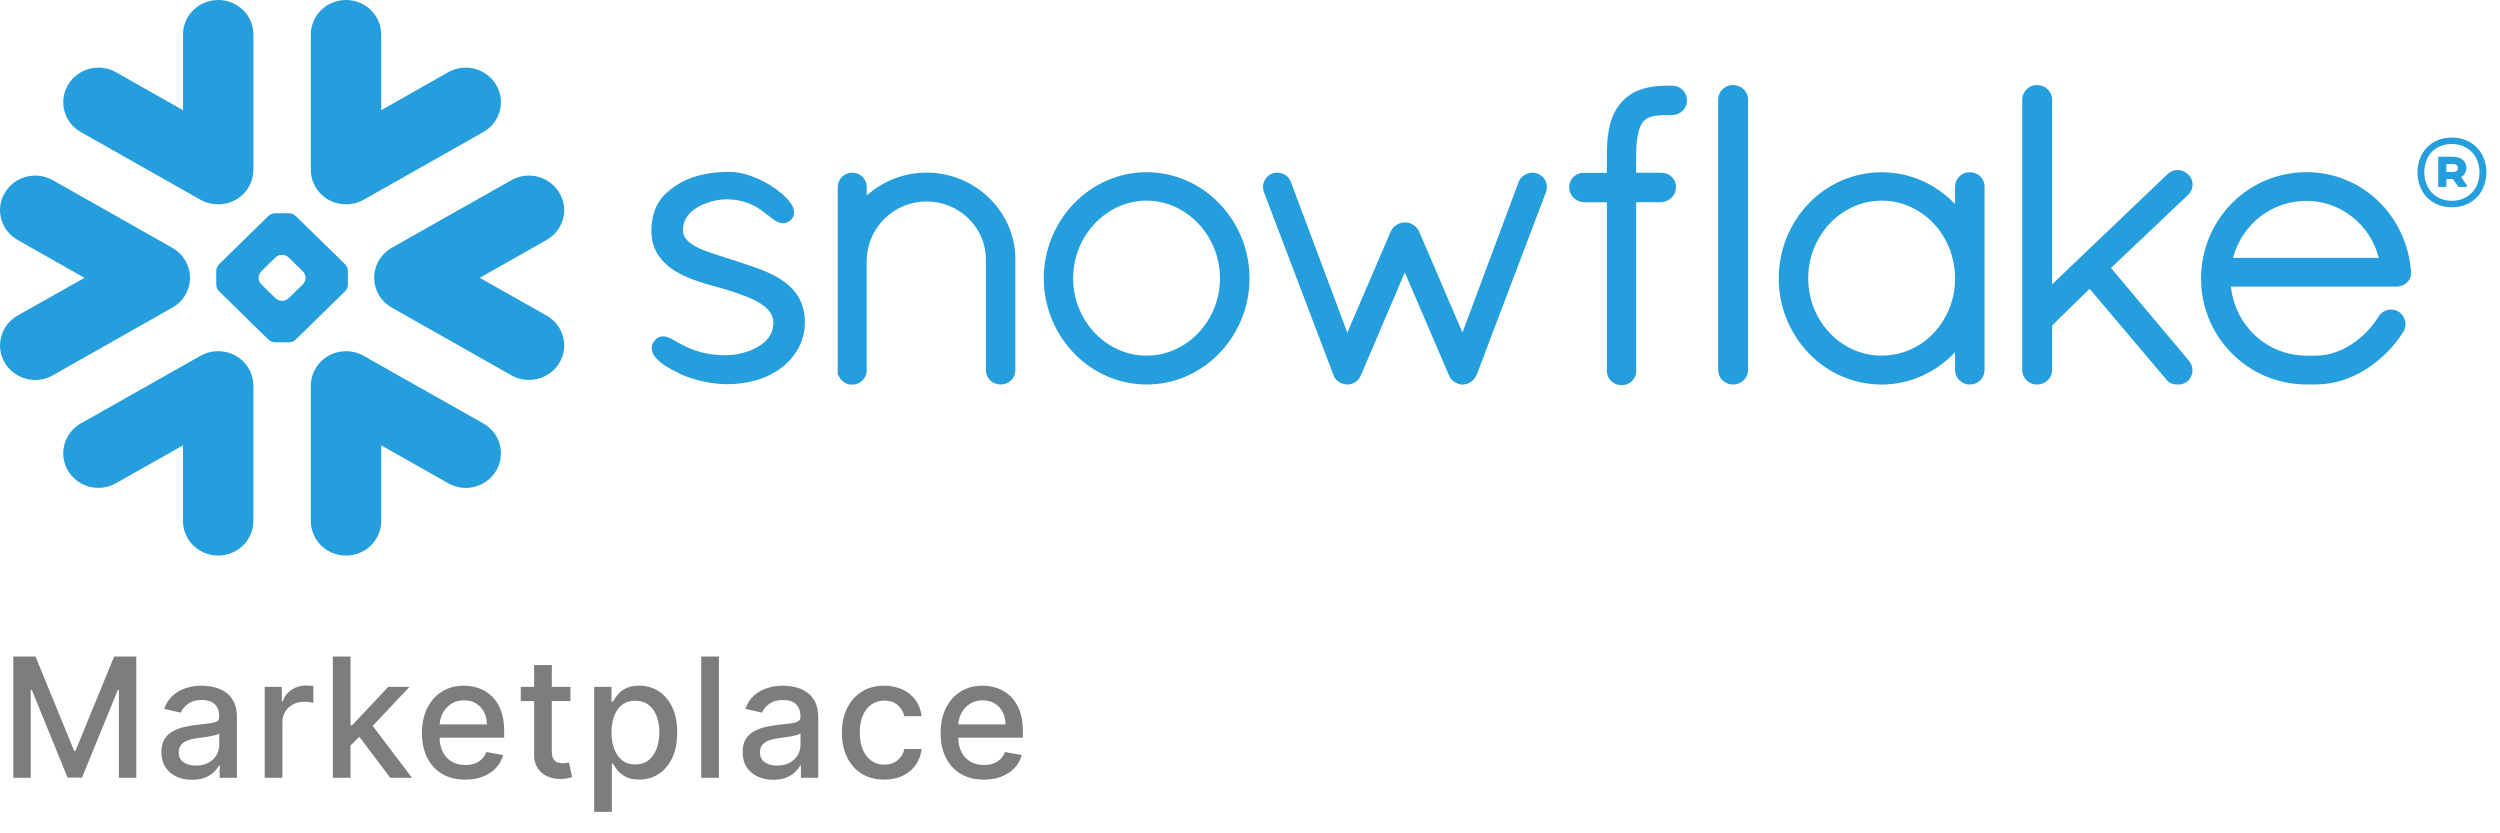 <svg width="90" height="30" viewBox="0 0 90 30" fill="none" xmlns="http://www.w3.org/2000/svg">
<g clip-path="url(#clip0_1334_13548)">
<path fill-rule="evenodd" clip-rule="evenodd" d="M88.302 5.906H88.067V6.191H88.302C88.413 6.191 88.483 6.142 88.483 6.051C88.483 5.955 88.417 5.906 88.302 5.906ZM87.776 5.643H88.309C88.599 5.643 88.791 5.798 88.791 6.041C88.792 6.109 88.775 6.176 88.741 6.234C88.707 6.293 88.658 6.342 88.599 6.375L88.807 6.671V6.73H88.505L88.302 6.445H88.067V6.73H87.776V5.643ZM89.262 6.206C89.262 5.625 88.868 5.184 88.263 5.184C87.67 5.184 87.275 5.604 87.275 6.206C87.275 6.781 87.67 7.229 88.263 7.229C88.868 7.229 89.262 6.787 89.262 6.206ZM89.51 6.206C89.51 6.889 89.044 7.461 88.265 7.461C87.491 7.461 87.029 6.886 87.029 6.206C87.029 5.524 87.49 4.952 88.265 4.952C89.044 4.954 89.51 5.523 89.51 6.206ZM19.678 8.638L17.272 10.001L19.678 11.361C19.822 11.441 19.948 11.549 20.049 11.678C20.151 11.807 20.225 11.955 20.268 12.113C20.311 12.271 20.322 12.436 20.3 12.599C20.279 12.761 20.224 12.917 20.141 13.059C19.97 13.344 19.693 13.551 19.369 13.636C19.046 13.721 18.702 13.676 18.412 13.512L14.104 11.074C13.827 10.92 13.621 10.666 13.528 10.365C13.486 10.235 13.467 10.098 13.471 9.961C13.474 9.863 13.489 9.766 13.515 9.668C13.601 9.364 13.803 9.092 14.102 8.921L18.408 6.487C18.699 6.322 19.044 6.277 19.368 6.363C19.691 6.448 19.968 6.657 20.139 6.943C20.492 7.537 20.285 8.294 19.678 8.638ZM17.4 15.244L13.095 12.811C12.873 12.684 12.617 12.627 12.361 12.648C12.045 12.669 11.748 12.808 11.53 13.038C11.313 13.268 11.191 13.57 11.19 13.886V18.758C11.19 19.446 11.754 20.001 12.456 20.001C13.157 20.001 13.723 19.444 13.723 18.758V16.033L16.134 17.396C16.424 17.562 16.769 17.608 17.093 17.523C17.416 17.438 17.694 17.23 17.864 16.943C18.213 16.349 18.008 15.588 17.4 15.244ZM12.432 10.478L10.642 12.229C10.581 12.286 10.501 12.319 10.417 12.323H9.892C9.808 12.318 9.729 12.285 9.668 12.229L7.878 10.478C7.822 10.418 7.789 10.341 7.785 10.259V9.743C7.789 9.661 7.822 9.583 7.878 9.522L9.666 7.77C9.728 7.715 9.807 7.682 9.89 7.678H10.417C10.501 7.682 10.58 7.714 10.642 7.77L12.432 9.522C12.488 9.583 12.52 9.661 12.524 9.743V10.259C12.524 10.328 12.483 10.428 12.432 10.478ZM11.001 9.992C10.996 9.91 10.962 9.832 10.906 9.771L10.388 9.264C10.326 9.209 10.247 9.177 10.164 9.172H10.143C10.06 9.177 9.982 9.209 9.92 9.264L9.402 9.771C9.348 9.832 9.316 9.91 9.311 9.992V10.012C9.311 10.082 9.351 10.181 9.402 10.231L9.92 10.738C9.972 10.788 10.071 10.831 10.143 10.831H10.164C10.247 10.826 10.326 10.793 10.388 10.738L10.906 10.231C10.962 10.171 10.996 10.094 11.001 10.012V9.992ZM2.91 4.754L7.216 7.19C7.448 7.321 7.705 7.372 7.951 7.353C8.268 7.331 8.565 7.191 8.782 6.961C8.999 6.731 9.121 6.428 9.123 6.113V1.241C9.123 0.556 8.556 0 7.857 0C7.156 0 6.589 0.556 6.589 1.241V3.967L4.177 2.601C3.886 2.436 3.542 2.391 3.218 2.476C2.895 2.561 2.617 2.769 2.447 3.056C2.364 3.197 2.309 3.353 2.288 3.516C2.266 3.678 2.277 3.843 2.32 4.001C2.363 4.159 2.437 4.307 2.538 4.437C2.64 4.566 2.766 4.673 2.91 4.754ZM12.361 7.353C12.608 7.372 12.865 7.321 13.095 7.19L17.4 4.754C17.544 4.674 17.67 4.566 17.771 4.437C17.872 4.307 17.947 4.159 17.99 4.001C18.033 3.843 18.044 3.678 18.023 3.516C18.001 3.354 17.947 3.197 17.864 3.056C17.693 2.77 17.416 2.562 17.093 2.477C16.769 2.392 16.425 2.436 16.134 2.601L13.723 3.967V1.241C13.723 0.556 13.157 0 12.456 0C11.754 0 11.19 0.556 11.19 1.241V6.112C11.188 6.767 11.704 7.304 12.361 7.352V7.353ZM7.951 12.648C7.695 12.626 7.438 12.683 7.216 12.81L2.91 15.243C2.766 15.324 2.64 15.432 2.539 15.561C2.437 15.691 2.363 15.839 2.32 15.997C2.277 16.155 2.266 16.32 2.287 16.483C2.309 16.645 2.363 16.802 2.446 16.943C2.617 17.229 2.894 17.436 3.217 17.521C3.541 17.606 3.885 17.561 4.176 17.396L6.588 16.032V18.758C6.588 19.445 7.155 20 7.856 20C8.554 20 9.122 19.444 9.122 18.758V13.886C9.121 13.57 9 13.267 8.782 13.038C8.565 12.808 8.268 12.668 7.951 12.648H7.951ZM6.783 10.365C6.825 10.235 6.844 10.098 6.84 9.961C6.833 9.748 6.771 9.541 6.659 9.359C6.548 9.176 6.391 9.026 6.204 8.921L1.902 6.487C1.295 6.145 0.52 6.348 0.172 6.944C-0.18 7.537 0.028 8.295 0.636 8.639L3.04 10.002L0.634 11.361C0.491 11.441 0.364 11.549 0.263 11.678C0.161 11.808 0.087 11.956 0.044 12.114C0.001 12.272 -0.01 12.437 0.011 12.599C0.033 12.762 0.087 12.918 0.171 13.059C0.341 13.345 0.619 13.553 0.942 13.637C1.266 13.722 1.61 13.677 1.901 13.512L6.204 11.075C6.496 10.912 6.693 10.654 6.783 10.365ZM60.197 3.084H60.078C60.062 3.084 60.047 3.086 60.031 3.087C60.016 3.086 60.002 3.084 59.985 3.084C59.68 3.084 59.382 3.119 59.105 3.209C58.827 3.295 58.578 3.454 58.385 3.67L58.383 3.668V3.671C58.181 3.891 58.049 4.154 57.966 4.454C57.886 4.754 57.852 5.092 57.849 5.478V6.223H57.011C56.875 6.221 56.743 6.274 56.645 6.369C56.547 6.464 56.491 6.593 56.489 6.729C56.488 6.871 56.542 7.009 56.641 7.112C56.741 7.213 56.875 7.273 57.017 7.281H57.849V13.341L57.848 13.355C57.848 13.498 57.908 13.628 58.006 13.722C58.103 13.814 58.239 13.868 58.387 13.868C58.524 13.867 58.655 13.813 58.752 13.717C58.849 13.62 58.903 13.49 58.903 13.354V7.278H59.803C59.944 7.272 60.078 7.213 60.178 7.114C60.228 7.064 60.268 7.005 60.295 6.94C60.322 6.875 60.336 6.806 60.336 6.736V6.716C60.333 6.442 60.1 6.219 59.81 6.219H58.902V5.478C58.908 5.149 58.943 4.904 58.993 4.726C59.041 4.546 59.108 4.433 59.168 4.363C59.239 4.29 59.328 4.237 59.426 4.207C59.55 4.168 59.723 4.143 59.957 4.143H59.985C59.998 4.143 60.013 4.14 60.026 4.14C60.042 4.14 60.058 4.143 60.075 4.143H60.192C60.491 4.143 60.732 3.906 60.732 3.614C60.732 3.544 60.719 3.475 60.692 3.41C60.665 3.345 60.626 3.287 60.576 3.237C60.526 3.188 60.467 3.149 60.402 3.123C60.337 3.097 60.267 3.084 60.197 3.084ZM78.773 7.014C78.823 6.966 78.864 6.908 78.892 6.844C78.92 6.78 78.935 6.711 78.936 6.641C78.935 6.572 78.92 6.505 78.892 6.442C78.864 6.38 78.823 6.324 78.771 6.278H78.773C78.771 6.276 78.769 6.276 78.769 6.276C78.769 6.272 78.767 6.272 78.767 6.272H78.765C78.667 6.175 78.534 6.121 78.396 6.12C78.256 6.121 78.122 6.177 78.023 6.276L73.876 10.236V3.581C73.876 3.295 73.631 3.061 73.33 3.061C73.261 3.061 73.193 3.074 73.129 3.1C73.065 3.127 73.007 3.166 72.958 3.214C72.859 3.311 72.802 3.443 72.8 3.581V13.325C72.801 13.393 72.816 13.461 72.843 13.523C72.87 13.586 72.909 13.643 72.958 13.691C73.057 13.788 73.191 13.843 73.33 13.844C73.631 13.844 73.876 13.613 73.876 13.327V11.717L75.226 10.396L77.979 13.651C78.03 13.726 78.1 13.777 78.171 13.804C78.25 13.833 78.328 13.844 78.397 13.844C78.521 13.847 78.643 13.808 78.743 13.734L78.749 13.729L78.756 13.723C78.81 13.672 78.853 13.611 78.883 13.543C78.913 13.476 78.929 13.403 78.93 13.329C78.929 13.203 78.882 13.081 78.799 12.984V12.983L75.996 9.646L78.769 7.017H78.773V7.015V7.014ZM71.285 6.344C71.383 6.438 71.444 6.572 71.444 6.717V13.325C71.443 13.393 71.429 13.46 71.403 13.523C71.376 13.585 71.337 13.642 71.288 13.69C71.188 13.788 71.054 13.843 70.914 13.844C70.774 13.843 70.64 13.787 70.54 13.69C70.49 13.643 70.451 13.586 70.424 13.523C70.397 13.461 70.383 13.393 70.382 13.325V12.681C69.715 13.387 68.778 13.844 67.74 13.844C67.248 13.843 66.76 13.743 66.308 13.548C65.856 13.354 65.449 13.069 65.112 12.713C64.418 11.987 64.032 11.023 64.035 10.022C64.035 8.979 64.444 8.023 65.112 7.329C65.45 6.973 65.857 6.689 66.309 6.495C66.761 6.301 67.248 6.201 67.74 6.201C68.778 6.201 69.715 6.644 70.382 7.347V6.718C70.382 6.649 70.396 6.581 70.423 6.518C70.45 6.454 70.489 6.396 70.538 6.348C70.588 6.3 70.647 6.262 70.711 6.237C70.775 6.211 70.844 6.199 70.914 6.201C71.055 6.201 71.188 6.254 71.285 6.344ZM70.382 10.022C70.382 9.241 70.082 8.541 69.601 8.034C69.121 7.531 68.46 7.224 67.74 7.223C67.025 7.223 66.368 7.531 65.882 8.034C65.374 8.573 65.092 9.284 65.096 10.022C65.096 10.803 65.401 11.497 65.882 11.999C66.365 12.501 67.024 12.803 67.74 12.803C68.089 12.802 68.435 12.73 68.755 12.592C69.075 12.454 69.363 12.253 69.602 12C70.108 11.464 70.388 10.756 70.382 10.022ZM27.702 9.836C27.274 9.637 26.788 9.492 26.304 9.334C25.858 9.186 25.406 9.061 25.083 8.896C24.921 8.811 24.794 8.721 24.712 8.619C24.628 8.524 24.584 8.402 24.586 8.276C24.587 8.084 24.642 7.931 24.738 7.793C24.883 7.589 25.127 7.429 25.392 7.327C25.655 7.223 25.94 7.174 26.144 7.174C26.746 7.176 27.126 7.371 27.418 7.576C27.561 7.678 27.683 7.782 27.799 7.867C27.858 7.912 27.913 7.952 27.978 7.982C28.038 8.011 28.11 8.036 28.188 8.036C28.238 8.036 28.286 8.027 28.332 8.008C28.379 7.989 28.422 7.963 28.461 7.929C28.5 7.893 28.532 7.85 28.556 7.803C28.576 7.755 28.587 7.704 28.587 7.653C28.585 7.562 28.559 7.472 28.514 7.393C28.433 7.251 28.31 7.114 28.153 6.976C27.89 6.753 27.596 6.569 27.279 6.432C26.946 6.286 26.59 6.186 26.251 6.186C25.463 6.186 24.806 6.361 24.329 6.684C24.08 6.853 23.861 7.036 23.707 7.291C23.55 7.546 23.462 7.86 23.45 8.27V8.325C23.448 8.722 23.579 9.05 23.785 9.307C24.095 9.694 24.558 9.924 25.012 10.088C25.463 10.252 25.917 10.349 26.201 10.443C26.603 10.574 27.03 10.716 27.343 10.904C27.498 11.001 27.623 11.104 27.708 11.218C27.79 11.334 27.837 11.456 27.84 11.607V11.619C27.839 11.841 27.773 12.013 27.663 12.161C27.497 12.383 27.222 12.544 26.931 12.648C26.677 12.735 26.411 12.784 26.143 12.79C25.456 12.79 24.997 12.627 24.662 12.465C24.494 12.383 24.36 12.303 24.236 12.234C24.179 12.201 24.12 12.172 24.059 12.147C23.998 12.122 23.934 12.109 23.868 12.108C23.823 12.108 23.777 12.117 23.735 12.133C23.691 12.151 23.652 12.176 23.617 12.207C23.57 12.251 23.532 12.301 23.503 12.357C23.475 12.413 23.461 12.473 23.462 12.535C23.462 12.637 23.499 12.729 23.556 12.814C23.642 12.936 23.77 13.044 23.928 13.154C24.093 13.261 24.288 13.366 24.512 13.471C25.012 13.703 25.652 13.824 26.14 13.831H26.141C26.898 13.831 27.551 13.66 28.101 13.263V13.261H28.103C28.641 12.864 28.976 12.274 28.976 11.606C28.976 11.239 28.887 10.929 28.735 10.675C28.503 10.291 28.128 10.036 27.702 9.836ZM62.384 3.06C62.315 3.06 62.246 3.074 62.182 3.1C62.118 3.126 62.06 3.165 62.011 3.214C61.961 3.262 61.922 3.319 61.895 3.382C61.868 3.445 61.854 3.512 61.853 3.581V13.324C61.853 13.393 61.867 13.46 61.894 13.523C61.921 13.586 61.961 13.643 62.011 13.69C62.111 13.787 62.245 13.842 62.384 13.844C62.685 13.844 62.929 13.613 62.93 13.326V3.581C62.929 3.293 62.687 3.06 62.384 3.06ZM86.799 9.776V9.828C86.799 9.971 86.733 10.101 86.633 10.186C86.531 10.273 86.4 10.319 86.266 10.318H80.314C80.466 11.741 81.627 12.793 83.01 12.803H83.361C83.819 12.804 84.264 12.649 84.658 12.393C85.052 12.135 85.385 11.793 85.631 11.392C85.677 11.313 85.746 11.249 85.827 11.206C85.907 11.165 85.997 11.143 86.088 11.145C86.178 11.147 86.267 11.171 86.345 11.216L86.352 11.219L86.357 11.224C86.431 11.274 86.491 11.341 86.533 11.42C86.575 11.498 86.598 11.585 86.599 11.674C86.599 11.766 86.574 11.858 86.525 11.943L86.523 11.946L86.521 11.947C86.181 12.48 85.729 12.935 85.197 13.28C84.657 13.624 84.032 13.841 83.361 13.841H83.004C82.506 13.837 82.014 13.735 81.555 13.541C81.097 13.347 80.683 13.064 80.335 12.709C79.63 11.995 79.236 11.034 79.238 10.033C79.238 8.974 79.659 8.016 80.344 7.321C80.694 6.965 81.113 6.682 81.575 6.489C82.036 6.297 82.532 6.198 83.033 6.198C84.038 6.198 84.942 6.591 85.612 7.232C86.281 7.873 86.718 8.765 86.796 9.767L86.799 9.776ZM85.636 9.284C85.334 8.084 84.26 7.231 83.033 7.232C81.776 7.232 80.717 8.068 80.388 9.284H85.636ZM33.357 6.214C32.561 6.214 31.794 6.508 31.203 7.037V6.736C31.203 6.6 31.151 6.47 31.056 6.372C31.009 6.323 30.951 6.283 30.888 6.257C30.825 6.23 30.757 6.216 30.688 6.216C30.617 6.215 30.547 6.228 30.482 6.255C30.416 6.281 30.357 6.321 30.307 6.371C30.211 6.468 30.157 6.599 30.157 6.736V13.481L30.179 13.503L30.181 13.506C30.189 13.531 30.201 13.554 30.215 13.576C30.288 13.701 30.406 13.796 30.553 13.838L30.573 13.844H30.688C30.766 13.844 30.844 13.827 30.915 13.794C30.978 13.763 31.034 13.717 31.077 13.661H31.078C31.085 13.655 31.086 13.649 31.091 13.643C31.12 13.608 31.144 13.57 31.163 13.53C31.178 13.49 31.188 13.451 31.196 13.422L31.2 13.404V9.353C31.214 8.793 31.446 8.261 31.849 7.869C32.249 7.474 32.79 7.252 33.354 7.253C33.951 7.253 34.484 7.489 34.87 7.869C35.257 8.249 35.492 8.771 35.492 9.347V13.325C35.492 13.47 35.555 13.605 35.651 13.697C35.751 13.791 35.884 13.843 36.023 13.843C36.161 13.843 36.294 13.791 36.395 13.697C36.445 13.649 36.485 13.591 36.512 13.527C36.54 13.463 36.553 13.394 36.553 13.325V9.347C36.558 7.631 35.126 6.217 33.357 6.214ZM43.904 7.334C44.598 8.059 44.984 9.021 44.982 10.021C44.983 11.021 44.597 11.983 43.904 12.708C43.24 13.404 42.311 13.842 41.277 13.842C40.253 13.842 39.323 13.402 38.655 12.707C37.961 11.983 37.575 11.021 37.575 10.021C37.575 9.021 37.961 8.059 38.655 7.334C39.323 6.639 40.254 6.199 41.277 6.199C42.311 6.201 43.24 6.639 43.904 7.334ZM43.919 10.021C43.919 9.248 43.615 8.546 43.132 8.04C42.647 7.532 41.991 7.223 41.276 7.223C40.563 7.223 39.904 7.534 39.42 8.04C38.912 8.576 38.631 9.285 38.633 10.021C38.63 10.755 38.912 11.461 39.42 11.993C39.905 12.498 40.563 12.803 41.277 12.803C41.989 12.803 42.649 12.498 43.132 11.993C43.64 11.461 43.922 10.754 43.919 10.021ZM55.369 6.259L55.366 6.257L55.364 6.256C55.304 6.23 55.239 6.216 55.173 6.215C55.07 6.217 54.97 6.246 54.882 6.3C54.791 6.356 54.719 6.438 54.675 6.536V6.539L52.649 11.971L51.088 8.331L51.085 8.329C51.04 8.231 50.967 8.149 50.874 8.093C50.785 8.037 50.681 8.007 50.576 8.008C50.47 8.008 50.367 8.038 50.278 8.094C50.186 8.15 50.114 8.232 50.069 8.329L50.068 8.331L48.504 11.974L46.469 6.543H46.468C46.433 6.443 46.364 6.358 46.274 6.301C46.185 6.246 46.083 6.216 45.979 6.215C45.91 6.215 45.842 6.229 45.779 6.256H45.776L45.773 6.258C45.682 6.3 45.604 6.367 45.55 6.452C45.496 6.536 45.467 6.634 45.467 6.734C45.467 6.798 45.48 6.861 45.505 6.924L48.01 13.516V13.519C48.03 13.572 48.06 13.621 48.098 13.664C48.131 13.7 48.17 13.73 48.215 13.751C48.224 13.758 48.236 13.769 48.256 13.781C48.279 13.794 48.304 13.803 48.331 13.806C48.375 13.821 48.435 13.842 48.514 13.842C48.615 13.842 48.709 13.806 48.794 13.753C48.88 13.698 48.946 13.618 48.983 13.524L48.988 13.52L50.573 9.809L52.159 13.504H52.16C52.197 13.604 52.262 13.679 52.335 13.734C52.414 13.792 52.502 13.828 52.595 13.842H52.661C52.724 13.842 52.785 13.831 52.837 13.811C52.885 13.793 52.931 13.768 52.971 13.736C53.057 13.672 53.123 13.585 53.164 13.487V13.484L55.653 6.921C55.703 6.796 55.702 6.656 55.649 6.532C55.596 6.408 55.495 6.31 55.369 6.259Z" fill="#249EDC"/>
</g>
<path d="M0.479 23.636H1.278L2.668 27.028H2.719L4.108 23.636H4.907V28H4.281V24.842H4.24L2.953 27.994H2.433L1.146 24.84H1.106V28H0.479V23.636ZM6.915 28.072C6.708 28.072 6.521 28.034 6.353 27.957C6.185 27.879 6.053 27.766 5.955 27.619C5.858 27.471 5.81 27.29 5.81 27.075C5.81 26.891 5.845 26.739 5.916 26.619C5.987 26.5 6.083 26.405 6.204 26.336C6.325 26.266 6.459 26.214 6.609 26.178C6.758 26.143 6.91 26.116 7.065 26.097C7.261 26.075 7.42 26.056 7.542 26.042C7.664 26.026 7.753 26.001 7.808 25.967C7.864 25.933 7.891 25.878 7.891 25.801V25.786C7.891 25.6 7.839 25.456 7.734 25.354C7.63 25.251 7.475 25.2 7.269 25.2C7.055 25.2 6.886 25.248 6.762 25.343C6.64 25.437 6.555 25.541 6.508 25.656L5.91 25.52C5.981 25.321 6.084 25.16 6.221 25.038C6.359 24.915 6.517 24.825 6.696 24.77C6.875 24.713 7.063 24.685 7.261 24.685C7.391 24.685 7.53 24.7 7.676 24.732C7.824 24.761 7.962 24.817 8.089 24.898C8.219 24.979 8.325 25.095 8.407 25.245C8.489 25.394 8.53 25.588 8.53 25.827V28H7.908V27.553H7.883C7.842 27.635 7.78 27.716 7.697 27.796C7.615 27.875 7.509 27.941 7.38 27.994C7.251 28.046 7.096 28.072 6.915 28.072ZM7.054 27.561C7.23 27.561 7.381 27.526 7.506 27.457C7.632 27.387 7.728 27.296 7.793 27.184C7.86 27.07 7.893 26.949 7.893 26.82V26.398C7.871 26.421 7.827 26.442 7.761 26.462C7.697 26.48 7.624 26.496 7.542 26.511C7.459 26.523 7.379 26.535 7.301 26.547C7.223 26.557 7.158 26.565 7.105 26.572C6.981 26.588 6.869 26.614 6.766 26.651C6.665 26.688 6.584 26.741 6.523 26.811C6.464 26.879 6.434 26.97 6.434 27.084C6.434 27.241 6.492 27.361 6.609 27.442C6.725 27.521 6.874 27.561 7.054 27.561ZM9.529 28V24.727H10.145V25.247H10.179C10.239 25.071 10.344 24.933 10.494 24.832C10.646 24.729 10.818 24.678 11.01 24.678C11.05 24.678 11.097 24.68 11.15 24.683C11.206 24.685 11.249 24.689 11.28 24.693V25.303C11.255 25.296 11.209 25.288 11.144 25.279C11.079 25.269 11.013 25.264 10.948 25.264C10.797 25.264 10.663 25.296 10.545 25.36C10.429 25.423 10.337 25.51 10.268 25.622C10.2 25.733 10.166 25.859 10.166 26.001V28H9.529ZM12.568 26.89L12.563 26.112H12.674L13.978 24.727H14.741L13.254 26.304H13.154L12.568 26.89ZM11.982 28V23.636H12.619V28H11.982ZM14.049 28L12.877 26.445L13.316 25.999L14.831 28H14.049ZM16.747 28.066C16.425 28.066 16.147 27.997 15.914 27.859C15.683 27.72 15.504 27.525 15.377 27.273C15.252 27.021 15.19 26.724 15.19 26.385C15.19 26.05 15.252 25.754 15.377 25.499C15.504 25.243 15.68 25.043 15.906 24.9C16.133 24.756 16.399 24.685 16.703 24.685C16.887 24.685 17.066 24.715 17.24 24.776C17.413 24.837 17.568 24.933 17.706 25.064C17.844 25.195 17.953 25.364 18.032 25.573C18.112 25.78 18.151 26.033 18.151 26.329V26.555H15.55V26.078H17.527C17.527 25.91 17.493 25.762 17.425 25.633C17.357 25.502 17.261 25.399 17.137 25.324C17.015 25.249 16.872 25.211 16.707 25.211C16.528 25.211 16.372 25.255 16.238 25.343C16.106 25.43 16.004 25.543 15.931 25.684C15.86 25.823 15.825 25.974 15.825 26.138V26.511C15.825 26.729 15.863 26.916 15.94 27.069C16.018 27.222 16.127 27.34 16.266 27.421C16.405 27.5 16.568 27.54 16.754 27.54C16.875 27.54 16.985 27.523 17.084 27.489C17.183 27.453 17.269 27.401 17.342 27.331C17.414 27.261 17.47 27.175 17.508 27.073L18.111 27.182C18.063 27.359 17.976 27.515 17.851 27.648C17.727 27.78 17.572 27.884 17.384 27.957C17.198 28.03 16.986 28.066 16.747 28.066ZM20.536 24.727V25.239H18.748V24.727H20.536ZM19.228 23.943H19.865V27.039C19.865 27.163 19.883 27.256 19.92 27.318C19.957 27.379 20.005 27.421 20.063 27.444C20.123 27.465 20.187 27.476 20.257 27.476C20.308 27.476 20.353 27.472 20.391 27.465C20.43 27.458 20.459 27.452 20.481 27.448L20.596 27.974C20.559 27.989 20.506 28.003 20.438 28.017C20.37 28.033 20.285 28.041 20.182 28.043C20.015 28.046 19.858 28.016 19.714 27.953C19.569 27.891 19.451 27.794 19.362 27.663C19.273 27.533 19.228 27.369 19.228 27.171V23.943ZM21.391 29.227V24.727H22.013V25.258H22.066C22.103 25.19 22.156 25.111 22.226 25.021C22.296 24.932 22.392 24.854 22.516 24.787C22.639 24.719 22.803 24.685 23.006 24.685C23.27 24.685 23.506 24.751 23.713 24.885C23.921 25.018 24.083 25.211 24.201 25.462C24.32 25.714 24.38 26.016 24.38 26.37C24.38 26.724 24.321 27.027 24.203 27.28C24.085 27.531 23.923 27.725 23.718 27.861C23.512 27.996 23.276 28.064 23.012 28.064C22.813 28.064 22.651 28.03 22.524 27.964C22.399 27.897 22.301 27.819 22.23 27.729C22.159 27.64 22.105 27.56 22.066 27.491H22.028V29.227H21.391ZM22.015 26.364C22.015 26.594 22.048 26.796 22.115 26.969C22.182 27.142 22.279 27.278 22.405 27.376C22.531 27.472 22.686 27.521 22.869 27.521C23.06 27.521 23.219 27.47 23.347 27.369C23.475 27.267 23.571 27.129 23.637 26.954C23.703 26.779 23.737 26.582 23.737 26.364C23.737 26.148 23.704 25.954 23.639 25.782C23.575 25.61 23.478 25.474 23.349 25.375C23.221 25.276 23.061 25.226 22.869 25.226C22.685 25.226 22.529 25.273 22.401 25.369C22.274 25.464 22.178 25.597 22.113 25.767C22.048 25.938 22.015 26.136 22.015 26.364ZM25.881 23.636V28H25.244V23.636H25.881ZM27.84 28.072C27.633 28.072 27.446 28.034 27.278 27.957C27.11 27.879 26.977 27.766 26.88 27.619C26.783 27.471 26.735 27.29 26.735 27.075C26.735 26.891 26.77 26.739 26.841 26.619C26.912 26.5 27.008 26.405 27.129 26.336C27.25 26.266 27.384 26.214 27.534 26.178C27.683 26.143 27.835 26.116 27.99 26.097C28.186 26.075 28.345 26.056 28.467 26.042C28.589 26.026 28.678 26.001 28.733 25.967C28.789 25.933 28.816 25.878 28.816 25.801V25.786C28.816 25.6 28.764 25.456 28.659 25.354C28.555 25.251 28.4 25.2 28.194 25.2C27.98 25.2 27.811 25.248 27.687 25.343C27.565 25.437 27.48 25.541 27.433 25.656L26.835 25.52C26.906 25.321 27.009 25.16 27.146 25.038C27.284 24.915 27.442 24.825 27.621 24.77C27.8 24.713 27.988 24.685 28.186 24.685C28.316 24.685 28.455 24.7 28.601 24.732C28.749 24.761 28.887 24.817 29.015 24.898C29.144 24.979 29.25 25.095 29.332 25.245C29.414 25.394 29.456 25.588 29.456 25.827V28H28.833V27.553H28.808C28.767 27.635 28.705 27.716 28.622 27.796C28.54 27.875 28.434 27.941 28.305 27.994C28.176 28.046 28.021 28.072 27.84 28.072ZM27.979 27.561C28.155 27.561 28.306 27.526 28.431 27.457C28.557 27.387 28.653 27.296 28.718 27.184C28.785 27.07 28.818 26.949 28.818 26.82V26.398C28.796 26.421 28.752 26.442 28.686 26.462C28.622 26.48 28.549 26.496 28.467 26.511C28.384 26.523 28.304 26.535 28.226 26.547C28.148 26.557 28.083 26.565 28.03 26.572C27.907 26.588 27.794 26.614 27.691 26.651C27.59 26.688 27.509 26.741 27.448 26.811C27.389 26.879 27.359 26.97 27.359 27.084C27.359 27.241 27.417 27.361 27.534 27.442C27.65 27.521 27.799 27.561 27.979 27.561ZM31.833 28.066C31.516 28.066 31.243 27.994 31.014 27.851C30.787 27.706 30.612 27.506 30.49 27.252C30.368 26.998 30.307 26.707 30.307 26.379C30.307 26.046 30.369 25.753 30.494 25.499C30.619 25.243 30.796 25.043 31.023 24.9C31.25 24.756 31.518 24.685 31.826 24.685C32.075 24.685 32.296 24.731 32.491 24.823C32.686 24.914 32.843 25.042 32.962 25.207C33.083 25.371 33.154 25.564 33.177 25.784H32.557C32.523 25.631 32.445 25.499 32.323 25.388C32.202 25.277 32.04 25.222 31.837 25.222C31.659 25.222 31.504 25.268 31.37 25.362C31.238 25.454 31.135 25.587 31.061 25.759C30.987 25.929 30.951 26.131 30.951 26.364C30.951 26.602 30.987 26.808 31.059 26.982C31.132 27.155 31.234 27.289 31.366 27.384C31.5 27.479 31.657 27.527 31.837 27.527C31.958 27.527 32.067 27.505 32.165 27.461C32.264 27.416 32.347 27.351 32.414 27.267C32.483 27.183 32.53 27.082 32.557 26.965H33.177C33.154 27.176 33.085 27.365 32.97 27.531C32.855 27.697 32.701 27.828 32.508 27.923C32.316 28.018 32.091 28.066 31.833 28.066ZM35.419 28.066C35.096 28.066 34.819 27.997 34.586 27.859C34.354 27.72 34.175 27.525 34.049 27.273C33.924 27.021 33.861 26.724 33.861 26.385C33.861 26.05 33.924 25.754 34.049 25.499C34.175 25.243 34.351 25.043 34.577 24.9C34.804 24.756 35.07 24.685 35.374 24.685C35.559 24.685 35.738 24.715 35.911 24.776C36.084 24.837 36.24 24.933 36.378 25.064C36.515 25.195 36.624 25.364 36.704 25.573C36.783 25.78 36.823 26.033 36.823 26.329V26.555H34.221V26.078H36.199C36.199 25.91 36.165 25.762 36.096 25.633C36.028 25.502 35.932 25.399 35.809 25.324C35.687 25.249 35.543 25.211 35.378 25.211C35.199 25.211 35.043 25.255 34.91 25.343C34.778 25.43 34.675 25.543 34.603 25.684C34.532 25.823 34.496 25.974 34.496 26.138V26.511C34.496 26.729 34.535 26.916 34.611 27.069C34.69 27.222 34.798 27.34 34.937 27.421C35.077 27.5 35.239 27.54 35.425 27.54C35.546 27.54 35.656 27.523 35.755 27.489C35.855 27.453 35.941 27.401 36.013 27.331C36.086 27.261 36.141 27.175 36.179 27.073L36.782 27.182C36.734 27.359 36.648 27.515 36.523 27.648C36.399 27.78 36.243 27.884 36.056 27.957C35.87 28.03 35.657 28.066 35.419 28.066Z" fill="#7D7D7D"/>
<defs>
<clipPath id="clip0_1334_13548">
<rect width="90" height="20" fill="white"/>
</clipPath>
</defs>
</svg>
